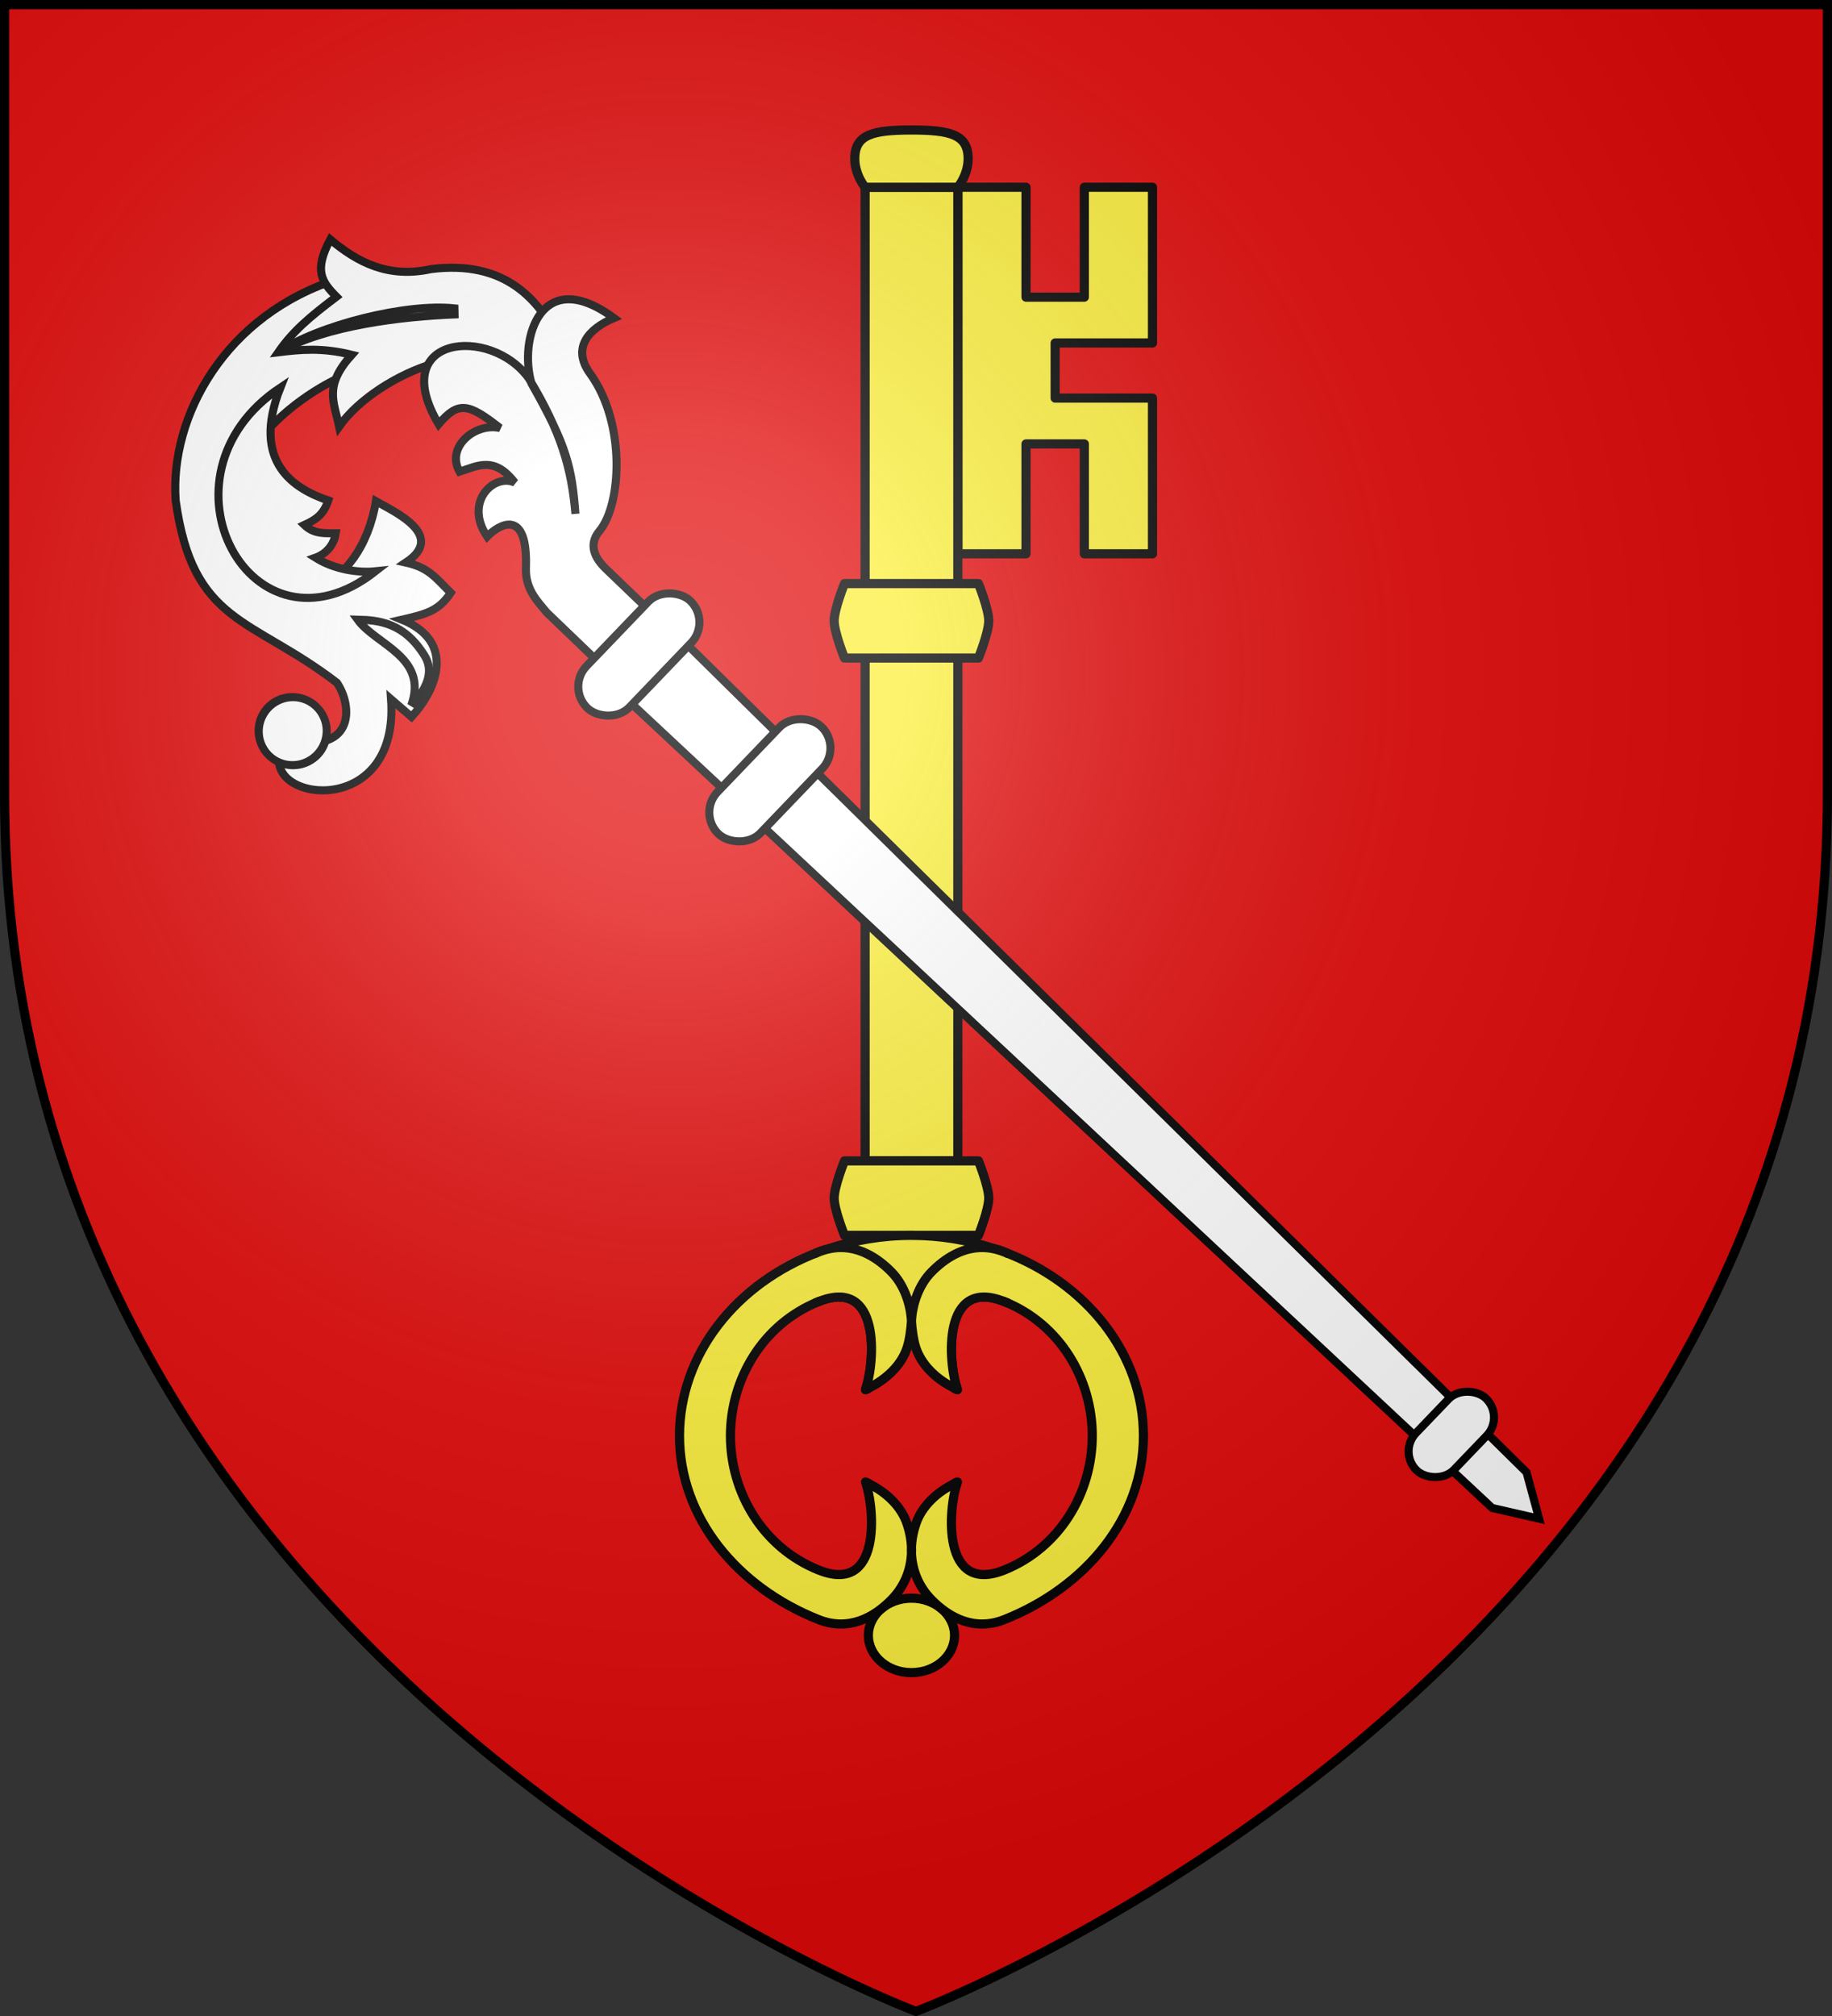 <?xml version="1.0" encoding="UTF-8" standalone="no"?>
<svg
   xmlns:dc="http://purl.org/dc/elements/1.1/"
   xmlns:cc="http://creativecommons.org/ns#"
   xmlns:rdf="http://www.w3.org/1999/02/22-rdf-syntax-ns#"
   xmlns:svg="http://www.w3.org/2000/svg"
   xmlns="http://www.w3.org/2000/svg"
   xmlns:xlink="http://www.w3.org/1999/xlink"
   xmlns:sodipodi="http://sodipodi.sourceforge.net/DTD/sodipodi-0.dtd"
   xmlns:inkscape="http://www.inkscape.org/namespaces/inkscape"
   width="600"
   height="660"
   viewBox="0 0 600 660"
   id="svg2"
   sodipodi:version="0.32"
   inkscape:version="0.46"
   sodipodi:docname="Blason_Oudrenne-A.svg"
   inkscape:output_extension="org.inkscape.output.svg.inkscape"
   version="1.0">
  <rect x="0" y="0" width="600" height="660" fill="#333333" stroke="none"/>
  <sodipodi:namedview
     inkscape:window-height="977"
     inkscape:window-width="1280"
     inkscape:pageshadow="2"
     inkscape:pageopacity="0.0"
     guidetolerance="10.0"
     gridtolerance="10.0"
     objecttolerance="10.0"
     borderopacity="1.0"
     bordercolor="#666666"
     pagecolor="#ffffff"
     id="base"
     showgrid="false"
     inkscape:zoom="1.1863636"
     inkscape:cx="300"
     inkscape:cy="330"
     inkscape:window-x="-4"
     inkscape:window-y="-4"
     inkscape:current-layer="layer4"
     inkscape:object-nodes="true"
     inkscape:window-maximized="1" />
  <defs
     id="defs4">
    <radialGradient
       id="Gradient1"
       gradientUnits="userSpaceOnUse"
       cx="-80"
       cy="-80"
       r="405">
      <stop
         style="stop-color:#fff;stop-opacity:0.31"
         offset="0"
         id="stop7" />
      <stop
         style="stop-color:#fff;stop-opacity:0.25"
         offset="0.19"
         id="stop9" />
      <stop
         style="stop-color:#6b6b6b;stop-opacity:0.125"
         offset="0.6"
         id="stop11" />
      <stop
         style="stop-color:#000;stop-opacity:0.125"
         offset="1"
         id="stop13" />
    </radialGradient>
    <clipPath
       id="shield_cut">
      <path
         id="shield"
         d="M -298.5,-298.5 L 298.5,-298.5 L 298.5,-40 C 298.5,246.31 0,358.5 0,358.5 C 0,358.5 -298.5,246.31 -298.5,-40 L -298.5,-298.5 z" />
    </clipPath>
  </defs>
  <g
     id="layer4"
     inkscape:label="Fond écu"
     inkscape:groupmode="layer"
     transform="translate(300,300)">
    <use
       xlink:href="#shield"
       id="use18"
       style="fill:#e20909"
       x="0"
       y="0"
       width="600"
       height="660" />
  </g>
  <g
     id="layer3"
     inkscape:label="Meubles"
     inkscape:groupmode="layer"
     transform="translate(300,300)">
    <g
       id="g3138"
       transform="translate(-11.652,-44.857)">
      <path
         style="fill:#fcef3c;fill-opacity:1;stroke:#000000;stroke-width:3;stroke-linecap:butt;stroke-linejoin:round;stroke-miterlimit:4;stroke-dasharray:none;stroke-opacity:1"
         d="M 89.104,-193.835 L 89.104,-142.859 L 57.229,-142.859 L 57.229,-124.812 L 89.104,-124.812 L 89.104,-73.835 L 66.78,-73.835 L 66.78,-109.812 L 47.678,-109.812 L 47.678,-73.835 L 25.354,-73.835 L 25.354,-193.835 L 47.678,-193.835 L 47.678,-157.859 L 66.78,-157.859 L 66.78,-193.835 L 89.104,-193.835 z"
         id="path19892" />
      <path
         style="fill:#fcef3c;fill-opacity:1;stroke:#000000;stroke-width:3;stroke-linecap:butt;stroke-linejoin:round;stroke-miterlimit:4;stroke-dasharray:none;stroke-opacity:1"
         d="M -5.021,-193.835 L 25.354,-193.835 L 25.354,124.915 L -5.021,124.915 L -5.021,-193.835 z"
         id="path19894" />
      <path
         style="fill:#fcef3c;fill-opacity:1;stroke:#000000;stroke-width:3;stroke-linecap:butt;stroke-linejoin:round;stroke-miterlimit:4;stroke-dasharray:none;stroke-opacity:1"
         d="M 10.167,-212.585 C -2.567,-212.585 -8.384,-211.079 -8.396,-203.21 C -8.404,-197.842 -5.021,-193.835 -5.021,-193.835 L 10.167,-193.835 L 25.354,-193.835 C 25.354,-193.835 28.737,-197.842 28.729,-203.21 C 28.718,-211.079 22.9,-212.585 10.167,-212.585 z"
         id="path19896"
         sodipodi:nodetypes="cscccsc" />
      <path
         id="path19898"
         d="M -11.771,124.915 L 32.104,124.915 C 32.104,124.915 35.479,133.277 35.479,137.102 C 35.479,140.928 32.104,149.29 32.104,149.29 L -11.771,149.29 C -11.771,149.29 -15.146,140.928 -15.146,137.102 C -15.146,133.277 -11.771,124.915 -11.771,124.915 z"
         style="fill:#fcef3c;fill-opacity:1;stroke:#000000;stroke-width:3;stroke-linecap:butt;stroke-linejoin:round;stroke-miterlimit:4;stroke-dasharray:none;stroke-opacity:1"
         sodipodi:nodetypes="cczcczc" />
      <path
         id="path19902"
         d="M 10.167,268.071 C 17.959,268.071 24.275,273.528 24.275,280.259 C 24.275,286.99 17.959,292.446 10.167,292.446 C 2.375,292.446 -3.942,286.99 -3.942,280.259 C -3.942,273.528 2.375,268.071 10.167,268.071 z"
         style="fill:#fcef3c;stroke:#000000;stroke-width:3;stroke-linecap:butt;stroke-linejoin:miter;marker:none;stroke-miterlimit:4;stroke-dasharray:none;stroke-dashoffset:0;stroke-opacity:1;visibility:visible;display:inline;overflow:visible;enable-background:accumulate" />
      <path
         style="fill:#fcef3c;fill-opacity:1;stroke:#000000;stroke-width:3;stroke-linecap:butt;stroke-linejoin:round;stroke-miterlimit:4;stroke-dasharray:none;stroke-opacity:1"
         d="M 10.167,149.29 C 0.5,149.29 -8.73,150.895 -17.236,153.743 C -18.22,154 -19.212,154.287 -20.221,154.739 C -47.046,164.871 -65.802,188.02 -65.802,214.915 C -65.802,241.81 -46.82,264.549 -20.221,275.091 C -10.424,278.973 -2.158,274.419 3.587,268.587 C 7.842,264.267 9.917,258.909 10.167,253.47 C 10.317,250.206 9.788,246.907 8.742,243.802 C 7.033,238.558 2.724,234.077 -2.857,231.087 C -3.46,230.872 -4.198,230.123 -4.891,230.032 C -1.67,239.294 0.102,267.002 -20.221,258.86 C -38.423,251.568 -49.116,233.578 -49.116,214.915 C -49.117,196.251 -38.418,178.252 -20.221,170.97 C 0.107,162.835 -1.67,190.536 -4.891,199.798 C -4.198,199.706 -3.46,198.958 -2.857,198.743 C 2.724,195.753 7.033,191.271 8.742,186.028 C 9.788,182.922 10.317,179.624 10.167,176.36 C 10.022,179.508 9.95,180.547 11.591,186.028 C 13.301,191.271 17.61,195.753 23.19,198.743 C 23.794,198.958 24.531,199.706 25.225,199.798 C 22.004,190.536 20.229,162.831 40.554,170.97 C 58.733,178.248 69.382,196.251 69.382,214.915 C 69.382,233.578 58.738,251.571 40.554,258.86 C 20.234,267.006 22.004,239.294 25.225,230.032 C 24.531,230.123 23.794,230.872 23.19,231.087 C 17.61,234.077 13.301,238.558 11.591,243.802 C 10.545,246.907 10.017,250.206 10.167,253.47 C 10.417,258.909 12.491,264.267 16.746,268.587 C 22.491,274.419 30.758,278.973 40.554,275.091 C 67.153,264.549 86.136,241.81 86.136,214.915 C 86.136,188.02 67.38,164.871 40.554,154.739 C 39.358,154.202 38.187,153.831 37.027,153.567 C 28.67,150.833 19.629,149.29 10.167,149.29 z"
         id="path19904"
         sodipodi:nodetypes="cccsssscccssscccccccssscccssssccc" />
      <path
         style="fill:#fcef3c;fill-opacity:1;stroke:#000000;stroke-width:3;stroke-linecap:square;stroke-linejoin:round;stroke-miterlimit:4;stroke-dasharray:none;stroke-opacity:1"
         d="M 40.554,154.739 C 38.105,153.768 35.742,153.302 33.5,153.274 C 26.773,153.191 21.055,156.869 16.746,161.243 C 12.492,165.562 10.417,171.975 10.167,177.415 C 10.301,179.865 10.807,183.699 11.591,186.028 C 13.301,191.271 17.61,195.753 23.19,198.743 C 23.794,198.958 24.531,199.706 25.225,199.798 C 22.004,190.536 20.234,162.824 40.554,170.97"
         id="path19906"
         sodipodi:nodetypes="ccsccccc" />
      <path
         sodipodi:nodetypes="ccsccccc"
         id="path19908"
         d="M -20.221,154.739 C -17.772,153.768 -15.409,153.302 -13.167,153.274 C -6.439,153.191 -0.722,156.869 3.587,161.243 C 7.842,165.562 9.917,171.975 10.167,177.415 C 10.032,179.865 9.527,183.699 8.742,186.028 C 7.033,191.271 2.724,195.753 -2.857,198.743 C -3.46,198.958 -4.198,199.706 -4.891,199.798 C -1.67,190.536 0.099,162.824 -20.221,170.97"
         style="fill:#fcef3c;fill-opacity:1;stroke:#000000;stroke-width:3;stroke-linecap:square;stroke-linejoin:round;stroke-miterlimit:4;stroke-dasharray:none;stroke-opacity:1" />
      <path
         sodipodi:nodetypes="cczcczc"
         style="fill:#fcef3c;fill-opacity:1;stroke:#000000;stroke-width:3;stroke-linecap:butt;stroke-linejoin:round;stroke-miterlimit:4;stroke-dasharray:none;stroke-opacity:1"
         d="M -11.771,-64.085 L 32.104,-64.085 C 32.104,-64.085 35.479,-55.723 35.479,-51.898 C 35.479,-48.072 32.104,-39.71 32.104,-39.71 L -11.771,-39.71 C -11.771,-39.71 -15.146,-48.072 -15.146,-51.898 C -15.146,-55.723 -11.771,-64.085 -11.771,-64.085 z"
         id="path19921" />
    </g>
    <g
       style="display:inline"
       transform="matrix(-1.828,1.905,1.905,1.828,785.461,-2389.503)"
       id="g11863">
      <path
         sodipodi:nodetypes="cccccccccccccz"
         id="path13031"
         d="M 883.435,319.257 C 887.81,329.902 877.795,334.523 868.258,327.992 C 867.606,330.549 865.229,337.273 871.17,335.934 C 869.65,338.434 869.972,339.875 870.023,342.551 C 872.64,343.022 873.966,342.23 876.614,340.495 C 873.949,347.243 879.816,349.594 884.493,349.698 L 884.67,346.345 C 894.494,357.205 904.341,344.386 899.317,341.228 L 896.846,341.228 C 892.489,347.587 888.562,343.471 887.846,340.081 C 889.315,326.744 895.017,322.168 885.376,309.992 C 878.374,302.264 864.494,298.443 851.486,305.601 L 857.33,315.615 C 862.267,312.267 879.046,308.581 883.435,319.257 z"
         style="fill:#ffffff;fill-opacity:1;stroke:#000000;stroke-width:1;stroke-miterlimit:4;stroke-dasharray:none;stroke-opacity:1;display:inline" />
      <path
         sodipodi:nodetypes="ccccccccc"
         id="path13033"
         d="M 863.317,306.463 C 861.207,308.187 859.151,309.916 857.229,313.257 C 862.429,313.422 862.936,315.664 864.729,318.287 C 856.595,317.049 842.401,323.544 845.583,330.849 L 838.435,331.434 C 835.97,325.208 835.661,318.755 842.758,312.992 C 847.262,309.974 848.457,305.853 848.758,301.434 C 852.978,302.618 853.281,304.31 853.346,306.904 C 857.493,306.244 860.14,305.954 863.317,306.463 z"
         style="fill:#ffffff;fill-opacity:1;stroke:#000000;stroke-width:1;stroke-miterlimit:4;stroke-dasharray:none;stroke-opacity:1;display:inline" />
      <path
         sodipodi:nodetypes="cccc"
         id="path13035"
         d="M 863.317,306.463 C 856.766,308.429 849.397,314.561 844.787,318.992 L 844.258,318.463 C 847.918,313.722 857.373,307.748 863.317,306.463 z"
         style="fill:#ffffff;fill-opacity:1;stroke:#000000;stroke-width:1;stroke-miterlimit:4;stroke-dasharray:none;stroke-opacity:1;display:inline" />
      <path
         sodipodi:nodetypes="ccccccc"
         id="path13037"
         d="M 866.293,309.684 C 875.621,313.5 874.111,319.705 872.282,323.664 C 874.023,324.496 875.162,324.154 876.524,323.627 C 876.525,325.308 875.495,326.163 874.574,327.146 C 875.853,328.048 877.314,328.019 878.497,327.432 C 877.944,330.104 876.231,332.55 874.558,333.968 C 893.833,331.235 885.647,305.382 866.293,309.684 z"
         style="fill:#ffffff;fill-opacity:1;stroke:#000000;stroke-width:1;stroke-miterlimit:4;stroke-dasharray:none;stroke-opacity:1;display:inline" />
      <path
         sodipodi:nodetypes="cscc"
         id="path13039"
         d="M 880.419,336.523 C 878.636,338.471 876.695,340.959 877.898,345.621 C 878.595,348.319 881.629,348.682 883.488,348.69 C 877.668,346.082 881.12,340.324 880.419,336.523 z"
         style="fill:#ffffff;fill-opacity:1;stroke:#000000;stroke-width:1;stroke-miterlimit:4;stroke-dasharray:none;stroke-opacity:1;display:inline" />
      <path
         sodipodi:nodetypes="ccscccccccccssccc"
         id="path13041"
         d="M 863.539,364.128 L 863.539,352.855 C 863.326,351.059 863.316,348.919 861.346,347.155 C 855.691,342.091 859.789,340.995 861.865,340.981 C 860.778,335.871 855.56,336.165 854.66,338.825 C 854.044,334.719 856.286,334.078 858.427,332.949 C 857.451,329.589 852.703,330.085 851.046,332.814 C 851.552,327.852 852.177,326.766 855.975,326.986 C 852.546,314.66 842.626,323.167 844.137,331.152 C 846.162,338.676 848.552,342.718 852.248,346.936 C 848.389,342.613 846.911,340.38 844.356,331.809 C 841.499,326.828 832.89,322.398 831.422,333.563 C 834.616,332.191 837.752,332.375 838.437,336.194 C 839.782,343.695 847.498,350.272 851.7,350.553 C 853.995,350.707 854.528,352.567 854.55,354.28 L 854.55,364.128 L 863.539,364.128 z"
         style="fill:#ffffff;fill-opacity:1;stroke:#000000;stroke-width:1;stroke-miterlimit:4;stroke-dasharray:none;stroke-opacity:1;display:inline" />
      <path
         transform="matrix(-0.547,0,0,0.595,1414.393,186.693)"
         d="M 955.463,258.138 A 7.71,7.093 0 1 1 940.043,258.138 A 7.71,7.093 0 1 1 955.463,258.138 z"
         sodipodi:ry="7.0934973"
         sodipodi:rx="7.7103229"
         sodipodi:cy="258.13797"
         sodipodi:cx="947.75293"
         id="path13043"
         style="fill:#ffffff;fill-opacity:1;stroke:#000000;stroke-width:1.753;stroke-miterlimit:4;stroke-dasharray:none;stroke-opacity:1;display:inline"
         sodipodi:type="arc" />
      <path
         sodipodi:nodetypes="cccccc"
         id="path11256"
         d="M 864.504,361.611 L 854.264,361.611 L 856.312,514.34 L 859.384,519.46 L 862.456,514.34 L 864.504,361.611 z"
         inkscape:transform-center-y="-4.0866085"
         inkscape:transform-center-x="-173.94282"
         style="fill:#ffffff;fill-opacity:1;stroke:#000000;stroke-width:1;stroke-miterlimit:4;stroke-dasharray:none;stroke-opacity:1" />
      <rect
         style="fill:#ffffff;fill-opacity:1;stroke:#000000;stroke-width:1;stroke-miterlimit:4;stroke-dasharray:none;stroke-opacity:1"
         id="rect11258"
         width="12.39"
         height="6.554"
         x="-865.579"
         y="501.085"
         ry="3.277"
         transform="scale(-1,1)" />
      <rect
         style="fill:#ffffff;fill-opacity:1;stroke:#000000;stroke-width:1;stroke-miterlimit:4;stroke-dasharray:none;stroke-opacity:1"
         id="rect11260"
         width="18.432"
         height="7.373"
         x="-868.6"
         y="383.525"
         ry="3.686"
         transform="scale(-1,1)" />
      <rect
         ry="3.686"
         y="360.997"
         x="-868.6"
         height="7.373"
         width="18.432"
         id="rect11304"
         style="fill:#ffffff;fill-opacity:1;stroke:#000000;stroke-width:1;stroke-miterlimit:4;stroke-dasharray:none;stroke-opacity:1"
         transform="scale(-1,1)" />
    </g>
  </g>
  <g
     id="layer2"
     inkscape:label="Reflet final"
     inkscape:groupmode="layer"
     transform="translate(300,300)"
     sodipodi:insensitive="true">
    <use
       xlink:href="#shield"
       id="use22"
       style="fill:url(#Gradient1)"
       x="0"
       y="0"
       width="600"
       height="660" />
  </g>
  <g
     id="layer1"
     inkscape:label="Contour final"
     inkscape:groupmode="layer"
     transform="translate(300,300)"
     sodipodi:insensitive="true">
    <use
       xlink:href="#shield"
       style="fill:none;stroke:#000000;stroke-width:3"
       id="use25"
       x="0"
       y="0"
       width="600"
       height="660" />
  </g>
</svg>
